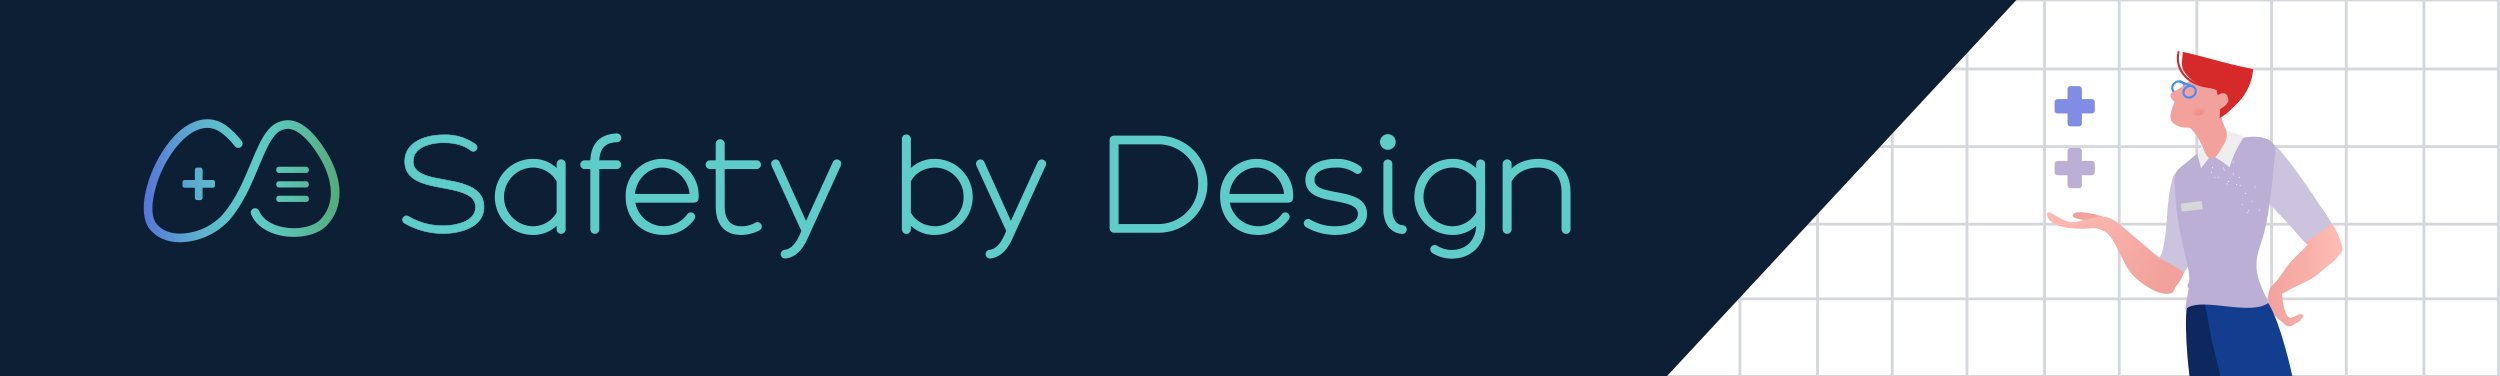 <svg xmlns="http://www.w3.org/2000/svg" xmlns:xlink="http://www.w3.org/1999/xlink" width="870" height="131" viewBox="0 0 870 131">
  <rect x="0" y="0" width="870" height="131" fill="#333333" stroke="none"/>
  <defs>
    <clipPath id="clip-path">
      <path id="Path_279" data-name="Path 279" d="M414.529,366.713h1.2a.747.747,0,0,0,.746-.746V362.4h3.564a.746.746,0,0,0,.746-.746v-1.2a.746.746,0,0,0-.746-.746h-3.564v-3.564a.747.747,0,0,0-.746-.746h-1.2a.747.747,0,0,0-.746.746v3.564h-3.564a.746.746,0,0,0-.746.746v1.2a.746.746,0,0,0,.746.746h3.564v3.565A.746.746,0,0,0,414.529,366.713Z" transform="translate(-409.472 -355.396)" fill="none"/>
    </clipPath>
    <linearGradient id="linear-gradient" y1="0.5" x2="1" y2="0.5" gradientUnits="objectBoundingBox">
      <stop offset="0" stop-color="#5767dc"/>
      <stop offset="0.062" stop-color="#5879d8"/>
      <stop offset="0.203" stop-color="#5a9dd1"/>
      <stop offset="0.336" stop-color="#5cb7cc"/>
      <stop offset="0.454" stop-color="#5dc7ca"/>
      <stop offset="0.547" stop-color="#5ecdc9"/>
      <stop offset="0.63" stop-color="#5cc8bf"/>
      <stop offset="0.767" stop-color="#5abda5"/>
      <stop offset="0.941" stop-color="#55ab7c"/>
      <stop offset="1" stop-color="#54a56d"/>
    </linearGradient>
    <clipPath id="clip-path-2">
      <rect id="Rectangle_5505" data-name="Rectangle 5505" width="11.316" height="2.155" rx="0.869" fill="none"/>
    </clipPath>
    <clipPath id="clip-path-5">
      <path id="Path_280" data-name="Path 280" d="M456.526,346c-4.149-6.639-8.374-10.194-12.56-10.568a8.733,8.733,0,0,0-7.331,3.226c-2.361,2.6-4.118,6.815-6.151,11.692-2.477,5.938-5.283,12.667-9.818,17.924a20.663,20.663,0,0,1-15.13,6.609c-2.41-.051-5.744-.7-7.946-3.483-3.227-4.083-.524-16.143,5.563-24.817,2.216-3.16,8.087-10.27,14.685-8.07,2.812.937,6.039,4.616,7.046,5.953a1.508,1.508,0,0,0,2.413-1.811c-.17-.228-4.22-5.577-8.5-7.006-6-2-12.6,1.353-18.11,9.2-6.342,9.039-10.049,22.615-5.46,28.421,2.319,2.935,5.864,4.536,10.249,4.63.13,0,.26,0,.391,0a23.977,23.977,0,0,0,17.089-7.66c4.85-5.622,7.755-12.587,10.318-18.734,1.927-4.619,3.59-8.609,5.6-10.825a5.766,5.766,0,0,1,4.828-2.249c3.1.277,6.75,3.53,10.27,9.161,5.568,8.909,5.791,17.329.6,22.522-2.476,2.476-7.946,3.532-13,2.511-4.108-.829-7.111-2.9-8.243-5.668a1.509,1.509,0,0,0-2.794,1.139c1.519,3.726,5.324,6.455,10.439,7.488,6.075,1.225,12.545-.146,15.736-3.336C462.955,366,462.891,356.186,456.526,346Z" transform="translate(-393.178 -335.084)" fill="none"/>
    </clipPath>
    <linearGradient id="linear-gradient-6" x1="-3.421" y1="-0.707" x2="0.408" y2="0.495" gradientUnits="objectBoundingBox">
      <stop offset="0" stop-color="#ffbeb6"/>
      <stop offset="1" stop-color="#f2a19c"/>
    </linearGradient>
    <linearGradient id="linear-gradient-7" x1="1" y1="0.5" x2="0" y2="0.5" xlink:href="#linear-gradient-6"/>
    <linearGradient id="linear-gradient-8" x1="2.942" y1="3.875" x2="1.623" y2="3.875" xlink:href="#linear-gradient-6"/>
    <linearGradient id="linear-gradient-9" x1="8.51" y1="10.931" x2="3.426" y2="10.931" xlink:href="#linear-gradient-6"/>
    <radialGradient id="radial-gradient" cx="0.5" cy="0.5" r="0.5" gradientTransform="matrix(-0.977, 0.211, 0.211, 0.977, 1.031, 0.406)" gradientUnits="objectBoundingBox">
      <stop offset="0" stop-color="#e94a47" stop-opacity="0.302"/>
      <stop offset="1" stop-color="#e94a47" stop-opacity="0"/>
    </radialGradient>
    <linearGradient id="linear-gradient-10" x1="9.815" y1="9.68" x2="5.414" y2="9.68" xlink:href="#linear-gradient-6"/>
    <linearGradient id="linear-gradient-11" x1="5.432" y1="19.032" x2="4.468" y2="19.032" gradientUnits="objectBoundingBox">
      <stop offset="0" stop-color="#f5f5f5"/>
      <stop offset="1" stop-color="#d6d7d8"/>
    </linearGradient>
    <linearGradient id="linear-gradient-12" x1="-0.606" y1="-0.032" x2="0.859" y2="0.704" xlink:href="#linear-gradient-6"/>
    <linearGradient id="linear-gradient-13" x1="0.036" y1="-0.154" x2="1.608" y2="1.414" xlink:href="#linear-gradient-6"/>
    <clipPath id="clip-Sbd_banner_1">
      <rect width="870" height="131"/>
    </clipPath>
  </defs>
  <g id="Sbd_banner_1" data-name="Sbd banner – 1" clip-path="url(#clip-Sbd_banner_1)">
    <rect width="870" height="131" fill="#fff"/>
    <g id="Group_4793" data-name="Group 4793" transform="translate(181.599 -290.742)" opacity="0.251">
      <g id="Group_4789" data-name="Group 4789" transform="translate(430.5 302.714)">
        <line id="Line_43" data-name="Line 43" x2="291" transform="translate(-32.099 12.029)" fill="none" stroke="#556577" stroke-linecap="round" stroke-width="1"/>
        <line id="Line_56" data-name="Line 56" x2="291" transform="translate(-32.099 -11.971)" fill="none" stroke="#556577" stroke-linecap="round" stroke-width="1"/>
        <line id="Line_52" data-name="Line 52" x2="131" transform="translate(125.401 -11.971) rotate(90)" fill="none" stroke="#556577" stroke-linecap="round" stroke-width="1"/>
        <line id="Line_61" data-name="Line 61" x2="131" transform="translate(257.401 -11.971) rotate(90)" fill="none" stroke="#556577" stroke-linecap="round" stroke-width="1"/>
        <line id="Line_46" data-name="Line 46" x2="291" transform="translate(-32.099 66.029)" fill="none" stroke="#556577" stroke-linecap="round" stroke-width="1"/>
        <line id="Line_50" data-name="Line 50" x2="131" transform="translate(72.401 -11.971) rotate(90)" fill="none" stroke="#556577" stroke-linecap="round" stroke-width="1"/>
        <line id="Line_59" data-name="Line 59" x2="131" transform="translate(204.401 -11.971) rotate(90)" fill="none" stroke="#556577" stroke-linecap="round" stroke-width="1"/>
        <line id="Line_44" data-name="Line 44" x2="291" transform="translate(-32.099 39.029)" fill="none" stroke="#556577" stroke-linecap="round" stroke-width="1"/>
        <line id="Line_51" data-name="Line 51" x2="131" transform="translate(99.401 -11.971) rotate(90)" fill="none" stroke="#556577" stroke-linecap="round" stroke-width="1"/>
        <line id="Line_60" data-name="Line 60" x2="131" transform="translate(231.401 -11.971) rotate(90)" fill="none" stroke="#556577" stroke-linecap="round" stroke-width="1"/>
        <line id="Line_45" data-name="Line 45" x2="291" transform="translate(-32.099 92.029)" fill="none" stroke="#556577" stroke-linecap="round" stroke-width="1"/>
        <line id="Line_49" data-name="Line 49" x2="131" transform="translate(46.401 -11.971) rotate(90)" fill="none" stroke="#556577" stroke-linecap="round" stroke-width="1"/>
        <line id="Line_58" data-name="Line 58" x2="131" transform="translate(178.401 -11.971) rotate(90)" fill="none" stroke="#556577" stroke-linecap="round" stroke-width="1"/>
        <line id="Line_48" data-name="Line 48" x2="131" transform="translate(20.401 -11.971) rotate(90)" fill="none" stroke="#556577" stroke-linecap="round" stroke-width="1"/>
        <line id="Line_62" data-name="Line 62" x2="131" transform="translate(-6.599 -11.971) rotate(90)" fill="none" stroke="#556577" stroke-linecap="round" stroke-width="1"/>
        <line id="Line_63" data-name="Line 63" x2="131" transform="translate(-32.599 -11.971) rotate(90)" fill="none" stroke="#556577" stroke-linecap="round" stroke-width="1"/>
        <line id="Line_57" data-name="Line 57" x2="131" transform="translate(152.401 -11.971) rotate(90)" fill="none" stroke="#556577" stroke-linecap="round" stroke-width="1"/>
      </g>
      <line id="Line_47" data-name="Line 47" x2="291" transform="translate(398.401 421.742)" fill="none" stroke="#556577" stroke-linecap="round" stroke-width="1"/>
    </g>
    <path id="Path_4121" data-name="Path 4121" d="M0,0H701.711L580,131H0Z" fill="#0c1f34"/>
    <g id="Group_5831" data-name="Group 5831" transform="translate(-88 -82.235)">
      <g id="Group_4022" data-name="Group 4022" transform="translate(228.107 129.171)">
        <path id="Path_265" data-name="Path 265" d="M503.322,369.831a1.466,1.466,0,0,1,.818.272,22.829,22.829,0,0,0,12.077,3.139c3.89,0,11.121-1.228,11.121-6.483,0-4.5-5.662-5.526-11.257-6.618-6.688-1.228-13.374-2.593-13.374-9.279,0-6.96,7.574-9.211,13.51-9.211A17.96,17.96,0,0,1,527.407,345a1.334,1.334,0,0,1,.476,1.023,1.368,1.368,0,0,1-1.364,1.365,1.986,1.986,0,0,1-1.091-.479c-2.457-1.841-5.731-2.523-9.211-2.523-4.64,0-10.575,1.569-10.575,6.482,0,4.5,5.458,5.391,10.985,6.414,6.755,1.228,13.645,2.728,13.645,9.483,0,7.438-9.141,9.212-14.054,9.212a27.027,27.027,0,0,1-13.645-3.616,1.427,1.427,0,0,1-.614-1.161A1.368,1.368,0,0,1,503.322,369.831Z" transform="translate(-501.958 -341.653)" fill="#5ecdc9" stroke="#5ecdc9" stroke-miterlimit="10" stroke-width="0.2"/>
        <path id="Path_266" data-name="Path 266" d="M562.817,373.86a11.228,11.228,0,0,1-9.061,3.949,12.734,12.734,0,0,1,0-25.462,11.229,11.229,0,0,1,9.061,3.949v-2.683a1.064,1.064,0,1,1,2.127,0v22.779a1.064,1.064,0,0,1-2.127,0Zm0-3.24V359.585a9.934,9.934,0,0,0-9.061-5.213,10.715,10.715,0,0,0,0,21.411A9.988,9.988,0,0,0,562.817,370.62Z" transform="translate(-508.712 -343.489)" fill="#5ecdc9" stroke="#5ecdc9" stroke-miterlimit="10" stroke-width="1"/>
        <path id="Path_267" data-name="Path 267" d="M578.158,351.017h2.531c.051-5.315,2.48-9.111,8.707-9.363a1,1,0,0,1,1.062,1.012,1.037,1.037,0,0,1-1.062,1.062c-4.861.1-6.581,3.089-6.581,7.289h6.632a1.013,1.013,0,0,1,0,2.025h-6.632v21.514a1.063,1.063,0,0,1-2.125,0V353.042h-2.531a1.013,1.013,0,0,1,0-2.025Z" transform="translate(-514.865 -341.653)" fill="#5ecdc9" stroke="#5ecdc9" stroke-miterlimit="10" stroke-width="1"/>
        <path id="Path_268" data-name="Path 268" d="M617.635,371.38a.917.917,0,0,1,.809-.406,1.016,1.016,0,0,1,1.013,1.013,1.28,1.28,0,0,1-.3.759,12.358,12.358,0,0,1-10.175,5.063c-7.845,0-12.706-5.72-12.706-12.756a12.21,12.21,0,1,1,24.4,0c0,.708,0,1.518-1.266,1.518H598.551a10.582,10.582,0,0,0,19.084,4.809Zm-19.185-6.834h20.1c-.253-5.567-4.656-10.174-10.073-10.174C603.157,354.371,598.7,358.979,598.45,364.546Z" transform="translate(-518.148 -343.489)" fill="#5ecdc9" stroke="#5ecdc9" stroke-miterlimit="10" stroke-width="1"/>
        <path id="Path_269" data-name="Path 269" d="M630.836,351.436h2.531V345.16a1.063,1.063,0,0,1,2.126,0v6.276h11.642a1.013,1.013,0,0,1,0,2.025H635.493v13.414c0,4.707,1.974,7.492,6.277,7.492a9.386,9.386,0,0,0,5.062-1.266,1.026,1.026,0,0,1,.556-.152,1.017,1.017,0,0,1,.457,1.923,13,13,0,0,1-6.074,1.519c-5.721,0-8.4-3.595-8.4-9.517V353.461h-2.531a1.013,1.013,0,0,1,0-2.025Z" transform="translate(-523.908 -342.073)" fill="#5ecdc9" stroke="#5ecdc9" stroke-miterlimit="10" stroke-width="1"/>
        <path id="Path_270" data-name="Path 270" d="M658.4,352.59a.987.987,0,0,1,.962.659l9.667,21.412,9.821-21.513a.928.928,0,0,1,.911-.557,1.016,1.016,0,0,1,1.012,1.013,1.182,1.182,0,0,1-.1.455l-11.591,25.411c-1.519,3.393-3.7,5.973-6.834,6.531a2.093,2.093,0,0,1-.506.051,1.015,1.015,0,0,1-1.012-1.012,1,1,0,0,1,.912-1.012c2.531-.254,4.3-2.581,5.567-5.365l.76-1.672-10.479-22.931a1.218,1.218,0,0,1-.1-.455A1.015,1.015,0,0,1,658.4,352.59Z" transform="translate(-528.639 -343.531)" fill="#5ecdc9" stroke="#5ecdc9" stroke-miterlimit="10" stroke-width="1"/>
        <path id="Path_271" data-name="Path 271" d="M712.322,343.143a1.063,1.063,0,0,1,2.126,0v11.39a11.229,11.229,0,0,1,9.061-3.949,12.734,12.734,0,0,1,0,25.462,11.229,11.229,0,0,1-9.061-3.949v2.531a1.063,1.063,0,0,1-2.126,0Zm21.463,20.147a10.572,10.572,0,0,0-10.276-10.681c-4.05,0-7.594,2.076-9.061,5.214v11.035c1.468,3.087,5.011,5.163,9.061,5.163A10.583,10.583,0,0,0,733.785,363.29Z" transform="translate(-538.07 -341.726)" fill="#5ecdc9" stroke="#5ecdc9" stroke-miterlimit="10" stroke-width="1"/>
        <path id="Path_272" data-name="Path 272" d="M744.47,352.59a.987.987,0,0,1,.962.659l9.668,21.412,9.821-21.513a.927.927,0,0,1,.91-.557,1.016,1.016,0,0,1,1.013,1.013,1.2,1.2,0,0,1-.1.455l-11.592,25.411c-1.518,3.393-3.694,5.973-6.834,6.531a2.094,2.094,0,0,1-.506.051,1.016,1.016,0,0,1-1.013-1.012,1,1,0,0,1,.912-1.012c2.531-.254,4.3-2.581,5.568-5.365l.759-1.672-10.478-22.931a1.235,1.235,0,0,1-.1-.455A1.015,1.015,0,0,1,744.47,352.59Z" transform="translate(-543.415 -343.531)" fill="#5ecdc9" stroke="#5ecdc9" stroke-miterlimit="10" stroke-width="1"/>
        <path id="Path_273" data-name="Path 273" d="M800.65,375.37a1.038,1.038,0,0,1-1.063-1.064V343.632a1.037,1.037,0,0,1,1.063-1.063h15.186c9.262,0,16.805,7.036,16.805,16.4a16.519,16.519,0,0,1-16.805,16.4Zm15.186-30.776H801.713v28.751h14.123a14.377,14.377,0,1,0,0-28.751Z" transform="translate(-553.051 -341.81)" fill="#5ecdc9" stroke="#5ecdc9" stroke-miterlimit="10" stroke-width="1"/>
        <path id="Path_274" data-name="Path 274" d="M867.391,371.38a.918.918,0,0,1,.809-.406,1.015,1.015,0,0,1,1.012,1.013,1.286,1.286,0,0,1-.3.759,12.361,12.361,0,0,1-10.176,5.063c-7.845,0-12.705-5.72-12.705-12.756a12.21,12.21,0,1,1,24.4,0c0,.708,0,1.518-1.266,1.518H848.307a10.582,10.582,0,0,0,19.084,4.809Zm-19.184-6.834h20.1c-.254-5.567-4.657-10.174-10.074-10.174C852.914,354.371,848.459,358.979,848.207,364.546Z" transform="translate(-561.023 -343.489)" fill="#5ecdc9" stroke="#5ecdc9" stroke-miterlimit="10" stroke-width="1"/>
        <path id="Path_275" data-name="Path 275" d="M882.18,373.252a1.086,1.086,0,0,1,.607.2,16.939,16.939,0,0,0,8.959,2.328c2.886,0,8.251-.91,8.251-4.809,0-3.34-4.2-4.1-8.351-4.91-4.962-.91-9.923-1.923-9.923-6.884,0-5.165,5.62-6.835,10.023-6.835a13.325,13.325,0,0,1,8.3,2.481.989.989,0,0,1,.354.759,1.016,1.016,0,0,1-1.013,1.013,1.477,1.477,0,0,1-.808-.355,11.3,11.3,0,0,0-6.835-1.872c-3.442,0-7.845,1.164-7.845,4.809,0,3.34,4.049,4,8.149,4.758,5.012.911,10.124,2.024,10.124,7.035,0,5.518-6.782,6.835-10.428,6.835a20.055,20.055,0,0,1-10.123-2.683,1.058,1.058,0,0,1-.455-.861A1.015,1.015,0,0,1,882.18,373.252Z" transform="translate(-567.055 -343.489)" fill="#5ecdc9" stroke="#5ecdc9" stroke-miterlimit="10" stroke-width="1"/>
        <path id="Path_276" data-name="Path 276" d="M915.418,341.958a2.227,2.227,0,1,1-2.228,2.227A2.248,2.248,0,0,1,915.418,341.958Zm6.075,32.7a1,1,0,0,1-1.013,1.012,4.836,4.836,0,0,1-1.366-.2c-3.19-.91-4.758-3.948-4.758-7.8V351.829a1.063,1.063,0,1,1,2.126,0v15.844c0,3.443,1.417,5.771,4,5.973A1.016,1.016,0,0,1,921.492,374.657Z" transform="translate(-572.552 -341.705)" fill="#5ecdc9" stroke="#5ecdc9" stroke-miterlimit="10" stroke-width="1"/>
        <path id="Path_277" data-name="Path 277" d="M949.126,353.612a1.063,1.063,0,1,1,2.127,0v21.261c0,6.226-4.1,11.187-11.237,11.187a12.377,12.377,0,0,1-6.379-1.874.992.992,0,0,1-.455-.86,1.014,1.014,0,0,1,1.012-1.012,1.03,1.03,0,0,1,.557.151,9.952,9.952,0,0,0,5.265,1.57c5.769,0,9.111-4.05,9.111-9.161V373.86a11.228,11.228,0,0,1-9.061,3.949,12.734,12.734,0,0,1,0-25.462,11.228,11.228,0,0,1,9.061,3.949Zm0,17.008V359.585a9.934,9.934,0,0,0-9.061-5.213,10.715,10.715,0,0,0,0,21.411A9.988,9.988,0,0,0,949.126,370.62Z" transform="translate(-575.028 -343.489)" fill="#5ecdc9" stroke="#5ecdc9" stroke-miterlimit="10" stroke-width="1"/>
        <path id="Path_278" data-name="Path 278" d="M964.707,353.612a1.063,1.063,0,1,1,2.125,0v2.835c2.178-2.633,5.619-4.1,9.82-4.1,6.885,0,10.681,4.354,10.681,11.187v12.858a1.063,1.063,0,0,1-2.126,0V363.735c0-6.326-2.937-9.363-8.808-9.363-4.3,0-8,2.076-9.568,5.264v16.756a1.063,1.063,0,0,1-2.125,0Z" transform="translate(-581.396 -343.489)" fill="#5ecdc9" stroke="#5ecdc9" stroke-miterlimit="10" stroke-width="1"/>
      </g>
      <g id="Group_4024" data-name="Group 4024" transform="translate(151.497 140.555)">
        <g id="Group_4023" data-name="Group 4023" transform="translate(0 0)" clip-path="url(#clip-path)">
          <rect id="Rectangle_5503" data-name="Rectangle 5503" width="74.823" height="61.141" transform="translate(-16.405 -24.351)" fill="url(#linear-gradient)"/>
        </g>
      </g>
      <g id="Group_4026" data-name="Group 4026" transform="translate(184.15 140.27)">
        <g id="Group_4025" data-name="Group 4025" transform="translate(0 0)" clip-path="url(#clip-path-2)">
          <rect id="Rectangle_5504" data-name="Rectangle 5504" width="74.823" height="61.141" transform="translate(-49.058 -23.785)" fill="url(#linear-gradient)"/>
        </g>
      </g>
      <g id="Group_4028" data-name="Group 4028" transform="translate(184.15 145.315)">
        <g id="Group_4027" data-name="Group 4027" clip-path="url(#clip-path-2)">
          <rect id="Rectangle_5506" data-name="Rectangle 5506" width="74.823" height="61.141" transform="translate(-49.058 -27.396)" fill="url(#linear-gradient)"/>
        </g>
      </g>
      <g id="Group_4030" data-name="Group 4030" transform="translate(184.15 150.36)">
        <g id="Group_4029" data-name="Group 4029" transform="translate(0 0)" clip-path="url(#clip-path-2)">
          <rect id="Rectangle_5508" data-name="Rectangle 5508" width="74.823" height="61.141" transform="translate(-49.058 -31.007)" fill="url(#linear-gradient)"/>
        </g>
      </g>
      <g id="Group_4032" data-name="Group 4032" transform="translate(138 123.729)">
        <g id="Group_4031" data-name="Group 4031" clip-path="url(#clip-path-5)">
          <rect id="Rectangle_5510" data-name="Rectangle 5510" width="74.823" height="61.141" transform="translate(-2.908 -7.737)" fill="url(#linear-gradient)"/>
        </g>
      </g>
    </g>
    <g id="Group_5044" data-name="Group 5044" transform="translate(712.404 17.827)">
      <path id="Path_2353" data-name="Path 2353" d="M318.287,320.245c-.488,2.837-2.54,7.715-5.374,8.864-4.541,1.841-5.113-5.035-4.588-7.86.522-2.81,2.039-8.146,5.56-8.113S321.093,318.122,318.287,320.245Z" transform="translate(-269.84 -246.075)" fill="url(#linear-gradient-6)"/>
      <path id="Path_2354" data-name="Path 2354" d="M438.2,267.145c-.61-2.514-3.229-3.316-7.029-4.491-2.331-.72-7.831-1.82-8.834-.415-1.541,2.16,6.618,1.923,8.539,2.949,1.581.844,5.553,7.242,7.2,2.636C438.29,267.739,438.333,266.7,438.2,267.145Z" transform="translate(-413.248 -205.545)" fill="#f2a19c"/>
      <path id="Path_2355" data-name="Path 2355" d="M64.968,249a55.325,55.325,0,0,0,8,9.757c-1.79,2.163-4.113,3.983-6,6.165-2.119,2.447-3.485,5.261-5.812,7.577-1.93,1.922-2.22,4.268-1.675,6.935s2.139,4.175,4.216,5.888c1.6,1.319,2.236,2.578,4.224,1.436,1.351-.777,3.479-1.808,3.608-3.525-.927-.765-2.264.148-3.186.543-1.612.689-1.89.617-2.706-.959-1.095-2.114-1.2-4.585-1.606-6.876,2.16-1.179,3.3-1.907,5.579-2.987,2.571-1.219,5.591-2.47,7.6-4.4,2.056-1.979,4.344-3.249,6.206-5.466,1.034-1.233,1.842-1.688,1.678-3.238a17.119,17.119,0,0,0-1.158-3.8c-1.516-4.3-4.812-7.559-7.986-10.746a8.155,8.155,0,0,0-1.268-1.237c-.924-.589-.347-.561-1.267-.278a23.928,23.928,0,0,0-3.238,1.969c-1.789.973-3.083,2.675-4.973,3.443C65.314,249.134,64.86,249.067,64.968,249Z" transform="translate(17.63 -191.427)" fill="url(#linear-gradient-7)"/>
      <path id="Path_2359" data-name="Path 2359" d="M167.721,394.927c-2.74,5.843,0,27.825,0,27.825s28.874.874,28.819-3.516c-.1-8.04-.227-17.472-3.2-24.943-8.52-.505-16.86.46-25.324.391C167.693,394.235,167.364,395.473,167.721,394.927Z" transform="translate(-118.201 -309.737)" fill="#0c285f"/>
      <path id="Path_2360" data-name="Path 2360" d="M35.57,400.045c.339,1.274,2.842,11.72,2.842,11.72H63.425S59.6,393.68,55,386.147c-1.129-1.852-2.085-4-3.82-4.494-1.684-.479-5.024.408-6.939.335-4.421-.169-8.527-1.86-12.8-2.022C33.171,385.978,34.8,397.161,35.57,400.045Z" transform="translate(21.931 -298.593)" fill="#133d8e"/>
      <path id="Path_2361" data-name="Path 2361" d="M294.853,222.768c1.6-2.346,3.375-6,4.559-7.559,4.763-6.282-.593-16.2-1.676-24.007-.28-2.019.745-5.7-1.287-5.841-1.048-.074-2.579.606-4.56,2.633a6.679,6.679,0,0,0-1.23,2.886c-1.675,5.6-1.557,14.1-2.463,19.874-.364,2.32-.685,4.88-1.948,6.858C288.307,218.779,293.1,221.175,294.853,222.768Z" transform="translate(-247.226 -145.66)" fill="#ccc3de"/>
      <path id="Path_2362" data-name="Path 2362" d="M78.5,142.106a5.462,5.462,0,0,1,4.173.311c4.9,1.885,17.165,21.305,18.118,22.557a47.561,47.561,0,0,1,4.207,6.57l-9.152,6.482s-10-11.272-16.262-16.942c-2.428-2.2-1.357-8.157-2.383-11.269a11.429,11.429,0,0,1-.8-4.2A4.069,4.069,0,0,1,78.5,142.106Z" transform="translate(-5.927 -111.435)" fill="#ccc3de"/>
      <path id="Path_2363" data-name="Path 2363" d="M184.8,140.675a70.147,70.147,0,0,1,7.34-1.411c5.1-.782,11.814-.374,11.143,5.653-.965,8.673-1.921,22.57-4.866,30.879s-1.809,12,2.651,20.866c-6.269,5.078-24.654-2.538-29.107,2.543.33-2.9.984-5.522,1.207-7.313.067-.542-.464-.766-.425-1.275.031-.407.637-1.1.644-1.5a20.351,20.351,0,0,0-.5-4.729c-1.117-5.283-3.75-15.879-4-21.258-.147-3.141-1.157-7.937-.311-10.97.6-2.161,2.8-3.266,4.149-4.461C176.541,144.308,179.342,142.274,184.8,140.675Z" transform="translate(-123.931 -109.206)" fill="#bcafd5"/>
      <path id="Path_2364" data-name="Path 2364" d="M243.2,110.309c4.431.329,10.039-3.859,9.347-6.148-1.789-1.2-4.21-4.908-5.128-11.242a26.791,26.791,0,0,1-13.058,5.06C239.7,100.4,240.953,105.663,243.2,110.309Z" transform="translate(-187.367 -73.02)" fill="#f2a19c"/>
      <path id="Path_2365" data-name="Path 2365" d="M222.676,127.351c.774,1.944.1,3.982-1.059,5.721a27.424,27.424,0,0,1-2.644,3.981,25.1,25.1,0,0,1,4.956,3.445,39.6,39.6,0,0,1,5.079-10.674C226.991,129,224.628,128.222,222.676,127.351Z" transform="translate(-160.473 -100.078)" fill="#eee"/>
      <path id="Path_2366" data-name="Path 2366" d="M280.231,155.65s-1.709,2.221-2.726,3.6c-.223-1.271-1.045-3.851-1.268-5.122a4.066,4.066,0,0,0,1.392-3.376,24.345,24.345,0,0,0,1.583,3.63A6.211,6.211,0,0,0,280.231,155.65Z" transform="translate(-223.958 -118.465)" fill="#eee"/>
      <path id="Path_2367" data-name="Path 2367" d="M316.58,52.137a2.818,2.818,0,0,0,1.16-.411,2.465,2.465,0,0,0,.96-3.334,2.294,2.294,0,0,0-2.254-1.012,2.817,2.817,0,0,0-1.16.411,2.463,2.463,0,0,0-.959,3.334A2.289,2.289,0,0,0,316.58,52.137Zm-.051-4.026a1.569,1.569,0,0,1,1.548.671,1.734,1.734,0,0,1-.725,2.322,1.773,1.773,0,0,1-2.4-.367,1.734,1.734,0,0,1,.726-2.323A2.088,2.088,0,0,1,316.529,48.111Z" transform="translate(-270.834 -37.22)" fill="#428dfc"/>
      <path id="Path_2368" data-name="Path 2368" d="M263.886,36.682a8.928,8.928,0,0,0-1.983-3.748,10.345,10.345,0,0,0-4.7-3.332c-1.855-.587-7.86,4.583-9.306,6.406a16.164,16.164,0,0,0-2.712,4.8c-.784,2.079-2.216,5.659-.779,7.086,2.434,2.417,5.135,1.965,8.561,1.818,1.824-.079,4.62-.776,5.985-1.99.8-.711,2.489-1.6,3.016-2.533C263.509,42.469,264.553,39.739,263.886,36.682Z" transform="translate(-200.869 -23.227)" fill="url(#linear-gradient-8)"/>
      <path id="Path_2369" data-name="Path 2369" d="M209.973,12.155A10.485,10.485,0,0,1,206.048,9.2c-2.433-2.568-1.659-4.6-1.481-8.134,6.381,1.317,14.854,4.1,24.487,5.985a18.29,18.29,0,0,1-2.644,8.284c-1.514,2.524-2.721,3.47-4.81,5.543a16.953,16.953,0,0,1-4.257,3.27c.66-2.868-.389-6.865-.985-9.747C214.543,13.63,211.788,12.923,209.973,12.155Z" transform="translate(-157.376 -0.834)" fill="#d62929"/>
      <path id="Path_2370" data-name="Path 2370" d="M270.793,12.924a.367.367,0,0,0-.059-.731c-4.017.173-11.154-.437-13.817-6.457A8.6,8.6,0,0,1,256.51.44a.367.367,0,1,0-.718-.148,9.442,9.442,0,0,0,.454,5.739c2.839,6.419,10.316,7.074,14.519,6.894Z" transform="translate(-210.413 0.001)" fill="#d62929"/>
      <path id="Path_2371" data-name="Path 2371" d="M249.049,68.794a2.351,2.351,0,0,1,.4.737,2.982,2.982,0,0,1,.233,1.057,2.391,2.391,0,0,1-.557,1.443,5.442,5.442,0,0,1-1.175,1.04,15.429,15.429,0,0,1-3.533,1.842q0-1.631,0-3.263a2.023,2.023,0,0,1,.767-1.886,5.562,5.562,0,0,1,1.785-1.327A1.891,1.891,0,0,1,249.049,68.794Z" transform="translate(-186.598 -53.66)" fill="url(#linear-gradient-9)"/>
      <ellipse id="Ellipse_270" data-name="Ellipse 270" cx="3.294" cy="3.296" rx="3.294" ry="3.296" transform="translate(48.952 15.837)" fill="url(#radial-gradient)"/>
      <path id="Path_2372" data-name="Path 2372" d="M312.774,57.7a1.214,1.214,0,0,0,.7.129c.433-.093.632-.584.762-1.007q.709-2.306,1.417-4.613c.2-.652.406-1.1.607-1.751a30.916,30.916,0,0,1-5.417,3.525,1.315,1.315,0,0,0-.574.474.96.96,0,0,0-.093.435,2.467,2.467,0,0,0,.85,1.784A5.677,5.677,0,0,0,312.774,57.7Z" transform="translate(-267.257 -39.656)" fill="url(#linear-gradient-10)"/>
      <path id="Path_2373" data-name="Path 2373" d="M306.676,49.817a.367.367,0,0,0,.091-.706l-4.085-1.592a.367.367,0,0,0-.266.684l4.085,1.592A.369.369,0,0,0,306.676,49.817Z" transform="translate(-256.284 -37.322)" fill="#428dfc"/>
      <path id="texture_9_-i3" d="M197.818,182.891a.155.155,0,0,1,.138.183h0a.155.155,0,0,1-.183.138h0a.155.155,0,0,1-.138-.183h0a.156.156,0,0,1,.183-.138Zm15.061,5.132a.162.162,0,0,1,.2.253h0a.156.156,0,0,1-.227-.026c-.1-.059-.046-.164.026-.228Zm-3.33,2.323a.162.162,0,0,1,.2.253h0a.156.156,0,0,1-.227-.026h0c-.052-.029-.045-.164.026-.228Zm-4.079-6.862a.18.18,0,0,1-.178.313.189.189,0,0,1-.056-.2C205.283,183.448,205.366,183.425,205.47,183.485Zm-2.18,3.463a.18.18,0,0,1-.178.313.189.189,0,0,1-.056-.2c.048-.145.17-.179.234-.109Zm11.129,9.119a.17.17,0,0,1,.09.328h0a.183.183,0,0,1-.209-.119h0A.183.183,0,0,1,214.418,196.067Zm-3.979.914a.17.17,0,1,1-.119.209h0a.182.182,0,0,1,.119-.209Zm-8.385-15.514c.052.03.127.142.056.2-.03.052-.142.127-.2.056-.052-.03-.127-.142-.056-.2h0c.018-.093.1-.116.2-.056Zm-1.67,3.235c.052.03.127.142.056.2a.15.15,0,1,1-.26-.149h0a.189.189,0,0,1,.2-.056Zm11.483,8.317c.082-.023.175,0,.2.078s-.007.134-.078.2h0c-.082.023-.175,0-.2-.078h0c-.023-.082,0-.175.078-.2Zm-3.439,1.118c.082-.023.175,0,.2.078s-.007.134-.078.2h0c-.082.023-.175,0-.2-.078h0c-.023-.081,0-.175.078-.2Zm-1.978-6.909a.162.162,0,1,1-.026.228.156.156,0,0,1,.026-.228Zm-1.174-7.834a.162.162,0,1,1-.026.228.156.156,0,0,1,.026-.228Zm-3.176,2.721a.162.162,0,1,1-.026.228.156.156,0,0,1,.026-.228Zm-3.229,2.692a.162.162,0,1,1-.026.228A.326.326,0,0,1,198.871,184.808Zm11.91,11.33a.162.162,0,1,1-.183.138c-.022-.081.09-.156.183-.138ZM193.335,182.93a.159.159,0,0,1,.246-.068m14.144,4.679a.17.17,0,1,1-.119.209h0a.182.182,0,0,1,.119-.209Zm-.167-2.865a.17.17,0,0,1,.09.328.156.156,0,0,1-.209-.119.184.184,0,0,1,.119-.209Zm-3.926,1.429a.183.183,0,0,1,.209.119.156.156,0,0,1-.119.209.174.174,0,1,1-.09-.328ZM198,181.3a.156.156,0,0,1,.227.026h0c.063.07.045.164-.015.269-.07.063-.164.045-.268-.015a.258.258,0,0,1,.056-.28Zm-.293,1.667a.134.134,0,1,1-.037.186h0c-.022-.081,0-.175.037-.186Z" transform="translate(-140.605 -140.944)" fill="#fff"/>
      <path id="Path_2374" data-name="Path 2374" d="M286.44,247.2l7.337-.855-.326-2.807-7.337.854Z" transform="translate(-239.618 -191.384)" fill="url(#linear-gradient-11)"/>
      <path id="Path_2375" data-name="Path 2375" d="M298.335,59.47a2.817,2.817,0,0,0,1.16-.411,2.463,2.463,0,0,0,.959-3.334,2.292,2.292,0,0,0-2.254-1.012,2.817,2.817,0,0,0-1.16.411,2.723,2.723,0,0,0-1.181,1.52,2.194,2.194,0,0,0,.222,1.813A2.292,2.292,0,0,0,298.335,59.47Zm-.05-4.027a1.568,1.568,0,0,1,1.547.671,1.734,1.734,0,0,1-.726,2.323,1.773,1.773,0,0,1-2.4-.367,1.47,1.47,0,0,1-.142-1.215,1.984,1.984,0,0,1,.866-1.107A2.09,2.09,0,0,1,298.285,55.443Z" transform="translate(-248.682 -42.981)" fill="#428dfc"/>
      <path id="Path_2376" data-name="Path 2376" d="M351.7,289.76c-5.391-4.276-10.209-8.2-17.3-14.316-2.105-1.816-4.9-4.556-7.507-5.345-2.685-.813-2.174,1.673-4.092,3.69,5.135.979,6.274,5.59,8.488,9.707,2.091,3.89,2.8,5.919,6.331,8.658,2.664,2.065,6.373,4.519,9.862,4.4,1.962-.069,1.97-.633,2.706-2.39.3-.719.574-1.462.819-2.2C351.145,291.543,352.21,289.27,351.7,289.76Z" transform="translate(-305.535 -212.131)" fill="url(#linear-gradient-12)"/>
      <path id="Path_2377" data-name="Path 2377" d="M435.376,265.907c-.714-4.55-7.412-2.282-10.026-1.645-1.612.393-3.229,1.057-4.891.666-4.157-.979-7.58-4.649-7.825-2.937-.334,5.116,10.45,5.615,13.938,5.262,3.127-.316,5.382-.161,7.58,2.079,1.794,1.829,2.5,5.25,5.539,4.618-.915-2.928-3.154-4.872-4.278-7.541C435.62,266.779,435.444,265.47,435.376,265.907Z" transform="translate(-412.627 -205.531)" fill="url(#linear-gradient-13)"/>
    </g>
    <g id="Group_5832" data-name="Group 5832" transform="translate(372.5 -354.02)">
      <rect id="Rectangle_6272" data-name="Rectangle 6272" width="5" height="14" rx="1" transform="translate(347 384)" fill="#818de4"/>
      <rect id="Rectangle_6273" data-name="Rectangle 6273" width="5" height="14" rx="1" transform="translate(356.5 388.5) rotate(90)" fill="#818de4"/>
    </g>
    <g id="Group_5833" data-name="Group 5833" transform="translate(372.5 -332.5)">
      <rect id="Rectangle_6272-2" data-name="Rectangle 6272" width="5" height="14" rx="1" transform="translate(347 384)" fill="#bcafd5"/>
      <rect id="Rectangle_6273-2" data-name="Rectangle 6273" width="5" height="14" rx="1" transform="translate(356.5 388.5) rotate(90)" fill="#bcafd5"/>
    </g>
  </g>
</svg>
